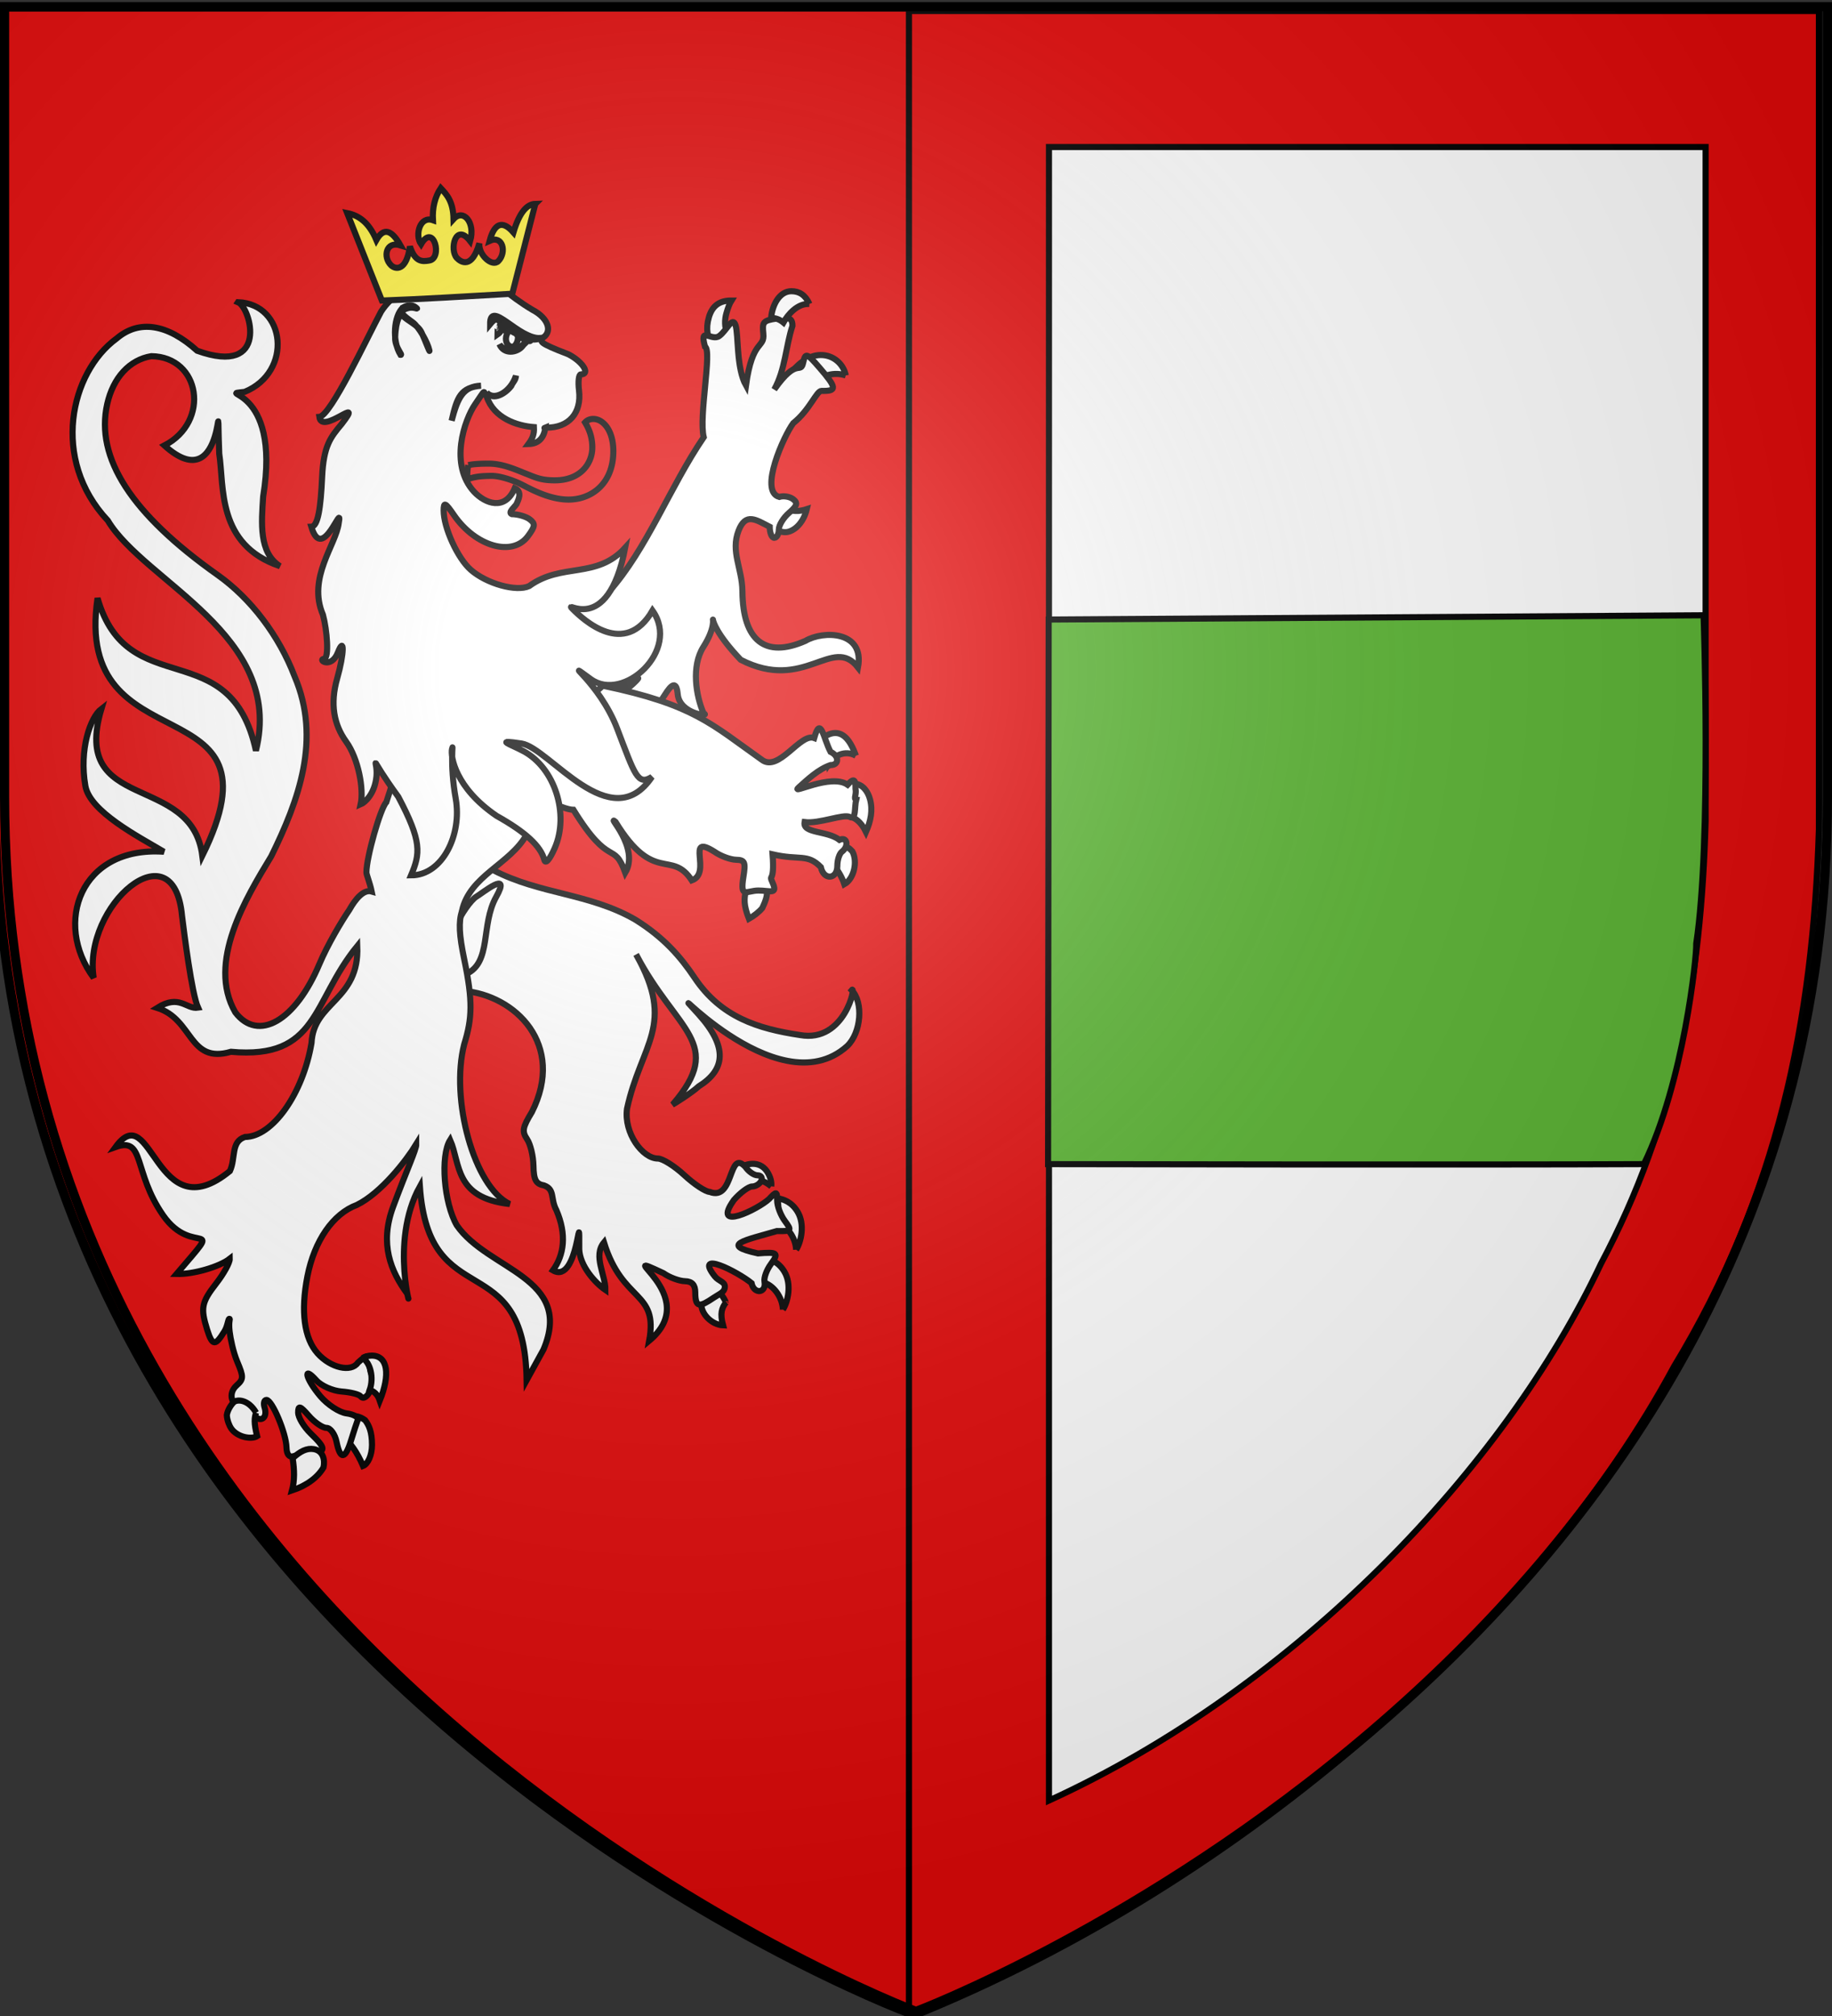 <svg xmlns="http://www.w3.org/2000/svg" xmlns:xlink="http://www.w3.org/1999/xlink" width="600" height="660" version="1.0"><rect width="100%" height="100%" fill="#333333" stroke="none"/><desc>Flag of Canton of Valais (Wallis)</desc><defs><radialGradient xlink:href="#b" id="c" cx="221.445" cy="226.331" r="300" fx="221.445" fy="226.331" gradientTransform="matrix(1.353 0 0 1.349 -77.63 -85.747)" gradientUnits="userSpaceOnUse"/><linearGradient id="b"><stop offset="0" style="stop-color:white;stop-opacity:.314"/><stop offset=".19" style="stop-color:white;stop-opacity:.251"/><stop offset=".6" style="stop-color:#6b6b6b;stop-opacity:.125"/><stop offset="1" style="stop-color:black;stop-opacity:.125"/></linearGradient></defs><g style="display:inline"><path d="M296.824 658.616s298.5-112.32 298.5-397.772V2.293h-597v258.551c0 285.452 298.5 397.772 298.5 397.772z" style="fill:#e20909;fill-opacity:1;fill-rule:evenodd;stroke:#000;stroke-width:3;stroke-linecap:butt;stroke-linejoin:miter;stroke-miterlimit:4;stroke-dasharray:none;stroke-opacity:1"/><path d="M280.017 256.588c2.44.174 4.192 2.374 4.915 5.056.98 3.634.244 7.135-1.303 10.708-1.772-3.618-3.88-4.635-5.092-5.018-1.46-2.494-1.675-8.706 1.48-10.746M252.605 388.396c.092-.928.026-2.365-1.007-4.253-2.264-4.135-6.685-3.707-9.943-1.456.859 1.07 2.138 3.306 2.352 4.977 2.852-2.389 5.82-1.502 8.598.732M260.737 409.145c1.602-2.477 3.012-8.297.44-12.502-1.895-3.096-4.46-4.031-6.59-4.366.715 3.58.126 5.85-.374 7.923 3.43.885 6.362 4.846 6.524 8.945M233.627 422.313c2.509 0 4.116 4.112 4.123 4.079-1.363 1.849-2.002 3.534-.937 7.503-3.585-.138-7.482-3.757-7.115-7.503 0 0 1.397-4.08 3.929-4.08M256.408 428.746c1.602-2.477 3.013-8.297.44-12.502-1.894-3.096-4.46-4.031-6.59-4.367.715 3.58.126 5.851-.373 7.923 3.429.886 6.362 4.847 6.523 8.946" style="fill:#fff;fill-opacity:1;stroke:#000;stroke-width:2;stroke-miterlimit:4;stroke-dasharray:none;stroke-opacity:1;display:inline"/><path d="M153.57 281.134c1.75.138 4.077 1.3 8.056 3.775 15.155 7.886 31.5 7.515 46.474 16.187 9.359 5.84 14.8 12.147 19.395 19.015 8.609 12.864 20.7 16.686 34.558 18.75 14.743 2.649 18.506-16.85 16.874-14.714 3.909 3.984 3.118 13.896-1.444 18.303-23.312 21.002-63.928-27.328-48.661-10.353 9.661 10.744 8.721 18.135 0 23.566-2.173 2.038-8.13 5.775-8.522 5.948 17.396-20.247 1.325-23.68-11.968-49.133 13.121 23.304 1.673 29.047-2.98 50.506-1.074 7.954 5.102 16.301 10.105 16.301 1.53 0 5.442 2.442 8.661 5.434 3.22 2.992 6.968 5.463 8.336 5.491 8.058 3.167 6.03-14.3 11.688-8.18 1.013 1.5 2.78 2.746 3.958 2.746 1.177 0 1.717.824 1.21 1.83-.506 1.007-1.84 1.831-2.98 1.831-1.138 0-3.824 1.973-5.96 4.404-7.634 10.71 8.053 2.98 11.548-.343 2.362-2.53 2.608-2.513 2.608.515 0 1.838 1.149 4.839 2.515 6.692 2.366 3.212 2.243 3.414-2.608 3.318-10.276 3.029-18.983 4.5-6.193 7.32 6.465-.52 6.918-.149 4.237 3.49-1.39 1.887-2.334 4.461-2.095 5.72.724 3.81-3.429 4.315-4.238.515-4.606-3.768-18.964-11.027-12.06-2.231 1.345 1.707 3.399 1.73 3.306 3.489s-1.595 2.14-3.679 3.546c-4.49 3.03-6.007 3.445-6.007-1.773 0-2.445-1.046-3.616-3.353-3.66-1.844-.036-5.029-1.193-7.078-2.632-18.492-8.647 13.493 7.064-4.657 22.136 3.035-16.579-8.647-12.191-14.808-32.203-3.643 4.409.494 10.558.466 15.558-3.355-2.29-8.343-7.84-8.568-13.27.072-17.358-.059 11.796-8.615 6.864 3.662-5.083 4.568-11.737 1.118-19.733-2.029-3.744-.36-6.712-4.005-8.065-2.672-.466-3.42-1.813-3.492-6.406-.05-3.191-.993-7.119-2.096-8.752-1.716-2.54-1.483-3.84 1.583-8.865 11.107-22.046-5.405-38.324-22.538-39.696-7.49 0-7.76-.172-5.401-3.374 3.069-4.166 3.166-7.343.232-11.325-2.719-3.691-.375-9.606 4.657-19.62 2.922-5.813 3.655-4.446 3.725-5.948.07-1.501-2.364.095-3.446-.057-3.15-.443-3.263-.22-.605-2.116.848-.605 1.698-.884 2.747-.801zM277.004 122.916c-.689-3.602-3.95-6.764-8.296-6.686-3.488.062-6.206 2.22-7.838 3.799 3.343.823 5.42 2.983 6.268 4.963 2.285-1.965 5.776-3.366 9.866-2.076M237.903 102.571c.504-1.741.956-3.05 1.656-4.174-3.616-.038-6.233 1.46-7.394 5.474-1.128 3.897-.387 6.732 1.005 8.718 1.95-1.958 3.297-2.851 5.089-3.22-1.02-2.298-.938-4.787-.356-6.798M255.5 165.288c-1.015 1.923-1.545 3.119-4.651 5.06 1.073 1.519 4.353 4.698 7.567 3.683 2.455-.775 4.844-3.377 5.812-7.335-4.268 1.414-6.724.012-8.728-1.408" style="fill:#fff;fill-opacity:1;stroke:#000;stroke-width:2;stroke-miterlimit:4;stroke-dasharray:none;stroke-opacity:1;display:inline"/><path d="M256.93 104.059c2.036.015 2.608.785 2.608 2.63-2.153 6.444-2.341 14.307-5.96 20.82 7.628-10.891 8.553-4.64 9.5-8.922.697-3.159 1.192-2.995 5.354 1.83 5.573 6.46 5.835 7.69.652 7.55-1.694-.045-3.795 6.19-9.281 10.567-2.984 3.956-11.362 22.32-4.595 24.153 1.398-.45 3.448-.112 4.563.743 1.599 1.226 1.294 2.174-1.35 4.462-1.844 1.595-3.353 4.038-3.353 5.49 0 1.454-.67 2.689-1.49 2.689s-1.49-1.622-1.49-3.604c-4.486-2.306-7.866-4.77-10.198 1.259-2.675 6.913 1.2 12.407 1.257 19.847.124 16.172 7.474 22.055 20.629 16.245 5.816-3.443 19.481-3.363 17.23 8.694-8.366-10.702-17.494 8.266-38.416-2.511-15.924-16.734-4.25-16.766-12.226-4.216-4.015 6.318-2.43 16.018.056 21.723 2.715 1.26-7.851.423-8.46-6.245-.39-4.266-1.884-3.584-4.331.4-2.307 3.757-2.758 3.123-8.802 1.66-3.697-.897-6.24-.759-6.38-2.346s.77 1.137 5.822-4.004c6.535-6.651-31.367 23.928-35.292-1.927-2.369-15.706 4.915-21.198 21.974-24.441.186-1.301-.287 1.406 4.377-2.746 12.704-14.316 19.898-34.2 31.153-50.734-1.693-6.649 2.802-28.428.419-29.629-1.936-6.952 2.118-1.655 4.657-3.489 2.538-1.833 4.355-6.723 5.355-3.489s.19 13.926 3.399 19.676c2.114-15.45 6.176-11.952 5.681-16.987-.361-3.68-.164-4.268 4.377-4.92 1.034-.148 1.883-.233 2.561-.228zM162.492 293.643c-5.133 9.158-1.345 21.512-9.912 25.27-3.623 1.59-3.913-6.368-3.01-16.224 1.17-3.005 4.646-8.107 6.508-9.182 1.861-1.074 11.547-9.022 6.414.136z" style="fill:#fff;fill-opacity:1;stroke:#000;stroke-width:2;stroke-miterlimit:4;stroke-dasharray:none;stroke-opacity:1;display:inline"/><path d="M153.367 152.27c1.372-.269 2.987-.486 6.72-.486 4.619 0 8.835 1.983 12.044 3.24 3.217 1.258 5.016 2.228 9.54 2.228 8.86 0 12.316-5.927 12.316-10.704 0-3.139-.812-5.66-2.37-8.255.732-.811 1.74-1.142 2.705-1.142 3.048 0 6.551 3.51 6.551 10.566 0 10.826-7.376 15.837-14.64 15.837-6.656 0-13.003-3.792-15.83-5.157-2.834-1.353-6.798-2.595-9.272-2.595-4.435 0-6.049.446-8.018 1.075a12 12 0 0 1-.081-1.285c0-1.45.149-2.417.335-3.321" style="fill:#e20909;fill-opacity:1;stroke:#000;stroke-width:2;stroke-miterlimit:4;stroke-dasharray:none;stroke-opacity:1;display:inline"/><path d="M265.1 99.526c-1.349-2.981-3.346-4.19-5.92-4.19-3.861 0-6.246 4.416-6.63 8.718 1.794.114 2.903.612 4.026 1.54 1.458-2.653 4.685-6.378 8.524-6.068M280.319 247.41c-.337-.952-.906-2.455-1.77-3.91-3.031-5.103-6.931-3.983-10.26-.966 1.735 2.63 2.653 5.093 3.085 7.591 1.583-2.557 5.167-4.769 8.945-2.715M274.784 277.471c2.097-1.324 3.792.637 4.387 1.282 1.77 3.335.53 8.966-2.635 10.723-.771-2.295-2.09-4.498-3.262-5.852-.413-2.831 0-5.2 1.51-6.153M249.638 289.442c2.89 1.798 1.051 5.605.019 7.825-.943 1.199-2.84 2.679-4.38 3.529-1.794-4.626-1.583-6.54-.986-9.257 1.827-2.435 3.651-3.152 5.347-2.097M116.986 463.707c.672.146 1.622.522 2.57 1.206 1.273 1.656 2.276 3.796 2.276 8.109 0 3.406-1.356 6.295-2.927 6.901-2.099-4.917-4.338-7.492-5.475-8.55-1.076-4.256.227-8.39 3.556-7.666" style="fill:#fff;fill-opacity:1;stroke:#000;stroke-width:2;stroke-miterlimit:4;stroke-dasharray:none;stroke-opacity:1;display:inline"/><path d="M77.952 98.929c15.781.608 17.984 22.892 2.173 29.362-10.314 1.188 12.066-2.709 6.055 34.299-.532 8.545-1.474 18.303 5.51 22.765-20.754-6.992-18.251-26.078-19.885-36.836-1.16-30.42 3.248 16.43-17.966-2.67 15.137-7.819 11.835-29.054-4.292-29.246-7.109 1.171-12.486 7-14.436 15.672-3.96 17.615 7.885 35.94 36.136 55.94 10.92 7.73 20.164 19.912 25.239 33.232 8.787 20.534 1.329 40.615-7.637 58.856-8.216 13.572-21.2 34.804-11.782 51.135 7.496 9.8 19.649 2.854 27.521-15.786 2.737-6.48 7.388-14.233 9.826-17.789 1.968-3.519 4.681-6.78 7.31-6.006-.58-2.844-1.723-5.508-1.722-6.234 0-4.92 4.566-21.004 6.519-22.994 7.524-22.447 2.41-19.9 20.987-27.132 2.762.819 13.141 15.27 19.106 18.669 3.435 1.957 3.57 17.27 5.868 19.045-5.412 9.758-18.702 13.43-21.188 25.052-1.123 3.63-.927 7.771.745 15.787 2.854 13.685 2.615 19.339 0 27.798-4.628 17.922 3.197 46.755 14.901 52.336-18.175-2.014-16.107-13.203-19.511-20.991-3.27 5.192-2.055 20.65 2.189 27.97 10.18 14.74 38.394 16.96 28.377 40.66l-5.513 10.017c-.728-44.497-31.998-20.964-34.972-63.433-10.252 18.557-1.881 43.405-4.144 35.12-5.37-7.33-9.139-16.239-4.615-28.454s7.627-18.742 7.595-20.508c-3.27 5.355-11.513 15.995-19.464 19.905-7.813 2.875-13.927 11.728-16.205 23.394-2.244 11.487-1.068 20.286 3.352 25.224 4.245 4.742 10.978 6.288 13.179 3.032 5.387-5.018 2.932.255 4.44 3.826 1.709 2.528-1.628 9.523-3.556 7.156-.517-.636-3.295-1.328-6.193-1.544-2.898-.217-6.65-1.84-8.289-3.661-4.665-5.186-3.466-.409 1.304 5.205 2.344 2.759 6.2 5.295 8.568 5.605s4.032 1.28 3.679 2.174-1.338 3.924-2.189 6.692c-1.922 6.256-3.533 6.411-4.75.458-.514-2.517-2.013-4.576-3.306-4.576-1.292 0-3.924-1.815-5.82-4.004-2.808-3.24-3.446-3.417-3.446-1.03 0 1.613 1.844 4.686 4.098 6.864 5.057 4.886 5.12 5.991.372 6.406-2.049.18-4.731.618-5.96 1.03-1.428.478-2.269-.523-2.329-2.86-.119-4.651-4.71-15.558-6.566-15.558-.772 0-1.045 1.109-.605 2.517 1.16 3.715-1.749 5.203-3.912 2.002-1.012-1.5-2.737-2.689-3.818-2.689-3.295 0-4.215-4.073-1.49-6.52 2.369-2.128 2.392-2.766.233-7.894-1.288-3.058-2.195-7.5-2.468-9.78-.423-3.523.337-4.161-.093-4.176-.431-.014-.504 2.322-1.63 4.118-2.806 4.477-3.844 5.213-5.635-.572-2.199-7.103-1.876-8.915 2.98-15.157 2.46-3.16 4.467-6.797 4.424-8.065-3.32 2.6-11.826 5.135-17.435 4.994 16.542-19.379 5.533-4.96-4.395-19.22s-5.897-25.825-15.58-22.344c12.073-16.562 12.997 27.878 37.457 7.857 1.967-4.264.213-9.614 4.936-11.154 8.98-.019 18.997-14.122 21.793-30.772.638-13.496 15.74-13.855 14.994-31.745-15.017 18.387-12.627 37.215-41.39 34.63-13.947 4.028-12.252-10.62-24.151-14.382 7.335-4.615 9.486.542 13.387-.057-2.087-4.606-4.526-24.284-5.247-30.026-2.668-29.316-32.605-3.382-28.946 20.243-13.253-17.866-4.393-43.155 22.996-41.27-8.426-5.001-24.262-13.16-25.714-21.566-2.065-11.95 1.62-22.446 5.264-25.227-10.298 34.339 29.579 20.663 33.043 48.111 28.407-57.52-42.57-28.182-34.318-84.337 9.9 34.492 43.51 11.293 51.875 49.934 9.456-37.797-36.538-55.278-48.504-75.338-18.807-20.052-12.312-48.48 2.869-59.592 7.35-6.267 16.62-4.816 26.403 4.004 23.743 8.536 17.58-14.197 13.364-15.901z" style="fill:#fff;fill-opacity:1;stroke:#000;stroke-width:2;stroke-miterlimit:4;stroke-dasharray:none;stroke-opacity:1;display:inline"/><path d="M118.76 444.58c.65-.445 1.885-.78 2.987-.78 5.362 0 6.047 6.35 2.636 14.755-.763-2.252-1.966-3.05-3.306-3.523 1.41-3.962.275-8.868-2.317-10.452M102.803 474.417c-2.31-.42-4.532.743-6.961 2.989.602 3.727.683 7.312-.202 10.541 4.942-1.635 8.49-4.394 10.312-7.542.527-2.439-.1-5.433-3.149-5.988M83.872 462.489c-.557 1.566-.78 3.354.347 7.665-1.712 1.16-6.521.478-8.567-2.605-.43-.647-1.284-2.428-1.366-4.276.231-1.566 1.304-3.264 2.196-4.157 1.15-1.15 4.912-.965 7.39 3.373M197.41 224.482c29.832 6.201 35.67 12.657 52.052 24.218 5.564 4.31 12.633-8.841 17.192-7.086 2.135-7.513 2.987.036 5.346 4.512 2.892 1.364 2.892 4.347 0 4.347-4.023 1.375-7.414 4.622-10.431 7.322-2.928 2.619 10.539-4.693 16.019-.893 2.367-2.6 2.607-1.281 2.607 1.35.388 1.89-.737 3.304.233 3.49-.65 2.524.028 6.805-2.095 5.719s-10.01 2.295-14.822 1.677c-.702 3.815 7.335 2.704 11.422 5.816 2.537-1.196 3.195 2.065.792 3.89-.82.621-1.49 2.678-1.49 4.632 0 4.45-4.467 4.79-5.402.4-4.413-4.506-6.86-2.123-15.807-4.183.755 9.92-1.411 6.115-.025 9.217 1.833 4.103-.837 2.613-4.657 2.631-3.82.019-6.015 2.786-4.89-4.347.801-4.916.525-5.663-2.374-5.72-1.824-.035-5.03-1.192-7.078-2.63-9.798-6.19-.628 6.944-7.436 9.383-6.655-10.234-12.358 1.434-24.975-19.165-3.299-2.694 8.053 8.422 3.198 16.647-3.882-10.753-4.895-1.018-16.981-20.593-3.294 0-16.668-5.564-18.08-13.647l-11.51-21.642c1.783-17.457 25.08 9.08 39.192-5.345z" style="fill:#fff;fill-opacity:1;stroke:#000;stroke-width:2;stroke-miterlimit:4;stroke-dasharray:none;stroke-opacity:1;display:inline"/><path d="M156.991 91.67c3.206.068 4.99.758 6.892 2.288 3.432 2.767 6.742 5.243 10.43 7.436 5.471 2.808 6.925 7.628 2.841 9.552.55.996-1.443 1.061 8.988 5.034 4.748 2.436 7.33 6.577 4.098 6.577-.678 0-.955 2.342-.606 5.263.89 7.445-3.367 12.215-10.664 12.183-.042 0-.225.02-.372.057.003-.019-.003-.038 0-.057-.557.226-.296.132 0 .057-.427 3.048-1.968 5.227-5.541 5.32 1.33-1.8 1.947-3.166 1.816-5.549-5.58-.42-13.13-2.954-15.46-9.952-1.277-1.966-.16-2.772-3.726 2.345-3.649 5.236-8.626 19.945-.372 28.828 3.599 3.792 10.043 6.316 13.271-1.202 2.7 1.177 1.081 3.948.559 5.205-.615.966-2.871 2.7-1.537 3.26 2.05.032 4.717.787 5.914 1.717 1.862 1.446 1.774 2.262-.605 5.49-5.067 6.878-17.171 3.415-24.261-6.92-2.819-4.11-3.347-4.339-3.353-1.487-.012 5.635 4.584 15.677 8.894 19.447 5.194 4.543 14.857 7.244 19.092 5.32 10.71-7.8 22.046-2.195 31.48-12.584-5.814 30.06-20.822 16.463-17.2 20.107 3.462 3.481 17.068 16.117 26.14.484 9.223 13.034-9.494 30.136-20.163 22.479-10.524-7.553 2.72.877 8.568 16.13s6.703 18.787 11.409 15.843c-13.493 20.013-33.667-9.565-42.702-10.924-9.035-1.36-3.935.063.652 2.516 10.21 5.46 15.08 20.613 10.198 31.745-1.66 3.786-3.021 5.322-3.399 3.832-1.136-4.48-6.16-9.13-15.646-14.414-13.47-9.179-15.121-19.4-14.576-21.906.557-2.557-.868 4.664 1.211 16.301 2.088 11.685-4.282 25.08-14.634 25.08 3.02-7.159 3.62-10.993-4.179-25.71-10.58-14.548-6.573-12.422-7.154-6.627-.58 5.794-3.862 8.544-5.172 9.097 1.09-4.917-.721-14.93-4.763-20.544-4.043-5.614-5.285-12.35-2.934-20.648s2.416-14.082.233-8.523-6.79 2.33-4.518 2.071c1.729-.198.979-9.432-.372-14.425-5.197-12.117 4.344-22.941 5.17-30.03 1.407-7.683-5.32 13.543-8.981 1.21 2.19-.085 3.08-6.14 3.547-16.301s2.72-12.945 6.411-17.34c7.784-10.074-6.56 3.908-7.329-2.317 3.698-.268 15.629-25.867 20.228-34.46 7.324-11.3 21.197-10.123 32.177-10.353z" style="fill:#fff;fill-opacity:1;stroke:#000;stroke-width:2;stroke-miterlimit:4;stroke-dasharray:none;stroke-opacity:1;display:inline"/><path d="M164.539 105.316c7.45 6.78 9.001 2.75 9.264 6.099-.059.347-.509.31-1.115.092-.223.663-.97.94-1.627 1.894-1.702 2.045-5.974 2.81-7.494-.716 1.666 2.804 6.407 2.638 8.865-1.27-1.731-.705-3.635-2.091-3.04-1.702.774.505-.274 4.796-2.442 3.607-1.457-.8-1.498-2.827-.824-4.145-1.65-3.022-1.37-.935-3.162.3 0 0 .054-1.992.036-1.986.647-.087.94-2.172 1.539-2.173zM132.018 100.657c-3.041 2.634-3.694 10.923-.838 15.52.876.15-1.86-2.446-1.766-5.608.181-6.05 1.79-8.033 2.313-7.405 1.551 1.862 5.117 3.05 6.347 5.707s2.789 6.91 2.565 5.87c-.578-2.69-3.439-7.729-5.457-9.21-3.051-2.238-5.32-3.672-1.453-4.676 2.011-.522 3.63.78 2.46-.207-1.115-.94-2.734-.802-4.17.009zM147.911 137.742c1.78-7.957 3.032-10.862 9.622-11.469-5.89.237-7.612 3.886-9.622 11.469z" style="fill:#fff;fill-opacity:1;stroke:#000;stroke-width:2;stroke-miterlimit:4;stroke-dasharray:none;stroke-opacity:1;display:inline"/><path d="M170.664 109.927c-7.889-2.896-6.814-7.835-10.15-3.806-.018-8.306 9.333 5.048 16.492 4.542-.866.794-4.865.726-6.342-.736zM167.423 126.385c-1.782 2.352-5.857 5.018-8.085 2.068 2.488 3.002 7.946-.16 9.65-5.458-.13 1.61-.891 1.867-1.565 3.39z" style="fill:#fff;fill-opacity:1;stroke:#000;stroke-width:2;stroke-miterlimit:4;stroke-dasharray:none;stroke-opacity:1;display:inline"/><path d="m175.322 66.743-7.542 29.418c-14.2.827-30.202 1.792-42.71 2.235l-11.36-28.631c3.652.742 7.016 2.838 9.557 8.793 2.342-4.128 4.977-3.398 7.88 1.764-4.75-1.496-5.804 3.849-3.078 6.516 1.536 1.503 5.083 1.844 6.18-6.17 1.722 5.278 4.18 4.97 6.257 4.634 4.58-.562 1.561-12.554-2.611-5.353-2.104-3.039-.353-9.363 3.897-7.854-.228-4.12.65-7.604 2.556-10.5 2.042 2.185 4.078 4.38 4.192 10.126 3.189-3.524 7.224 1.127 5.449 7.208-4.83-6.257-6.853 2.904-4.355 5.537 1.302 1.373 4.95 3.755 7.365-4.853-.437 3.682 4.164 7.978 6.218 5.865 2.775-2.855 1.487-8.596-2.857-6.643 1.489-5.498 4.028-7.027 7.795-2.745 1.992-6.704 4.508-9.267 7.167-9.347z" style="fill:#fcef3c;fill-opacity:1;fill-rule:evenodd;stroke:#000;stroke-width:2;stroke-linecap:butt;stroke-linejoin:miter;stroke-miterlimit:4;stroke-dasharray:none;stroke-opacity:1;display:inline"/></g><path d="M297.696 3.614v657.142C409.778 615.83 504.4 528.84 548.229 447.406c34.081-56.264 45.544-112.925 47.483-175.935V3.614z" style="fill:#e20909;fill-opacity:1;fill-rule:evenodd;stroke:#000;stroke-width:2;stroke-linecap:butt;stroke-linejoin:miter;stroke-miterlimit:4;stroke-dasharray:none;stroke-opacity:1;display:inline"/><path d="M343.548 48.139v541.325c80.882-37.009 149.164-108.667 180.792-175.749 24.594-46.348 32.865-93.023 34.264-144.927V48.138z" style="fill:#fff;fill-opacity:1;fill-rule:evenodd;stroke:#000;stroke-width:2;stroke-linecap:butt;stroke-linejoin:miter;stroke-miterlimit:4;stroke-dasharray:none;stroke-opacity:1;display:inline"/><path d="m557.939 201.43-214.488 1.395-.196 178.29s139.6.27 195.142 0c13.073-26.871 17.315-67.914 17.14-72.21 5.03-33.789 2.402-107.476 2.402-107.476z" style="fill:#5ab532;fill-opacity:1;fill-rule:evenodd;stroke:#000;stroke-width:2;stroke-linecap:butt;stroke-linejoin:miter;stroke-opacity:1"/><path d="M300 658.5s298.5-112.32 298.5-397.772V2.176H1.5v258.552C1.5 546.18 300 658.5 300 658.5" style="opacity:1;fill:url(#c)#000;fill-opacity:1;fill-rule:evenodd;stroke:none;stroke-width:1px;stroke-linecap:butt;stroke-linejoin:miter;stroke-opacity:1"/><path d="M300 658.5S1.5 546.18 1.5 260.728V2.176h597v258.552C598.5 546.18 300 658.5 300 658.5z" style="opacity:1;fill:none;fill-opacity:1;fill-rule:evenodd;stroke:#000;stroke-width:3;stroke-linecap:butt;stroke-linejoin:miter;stroke-miterlimit:4;stroke-dasharray:none;stroke-opacity:1"/></svg>